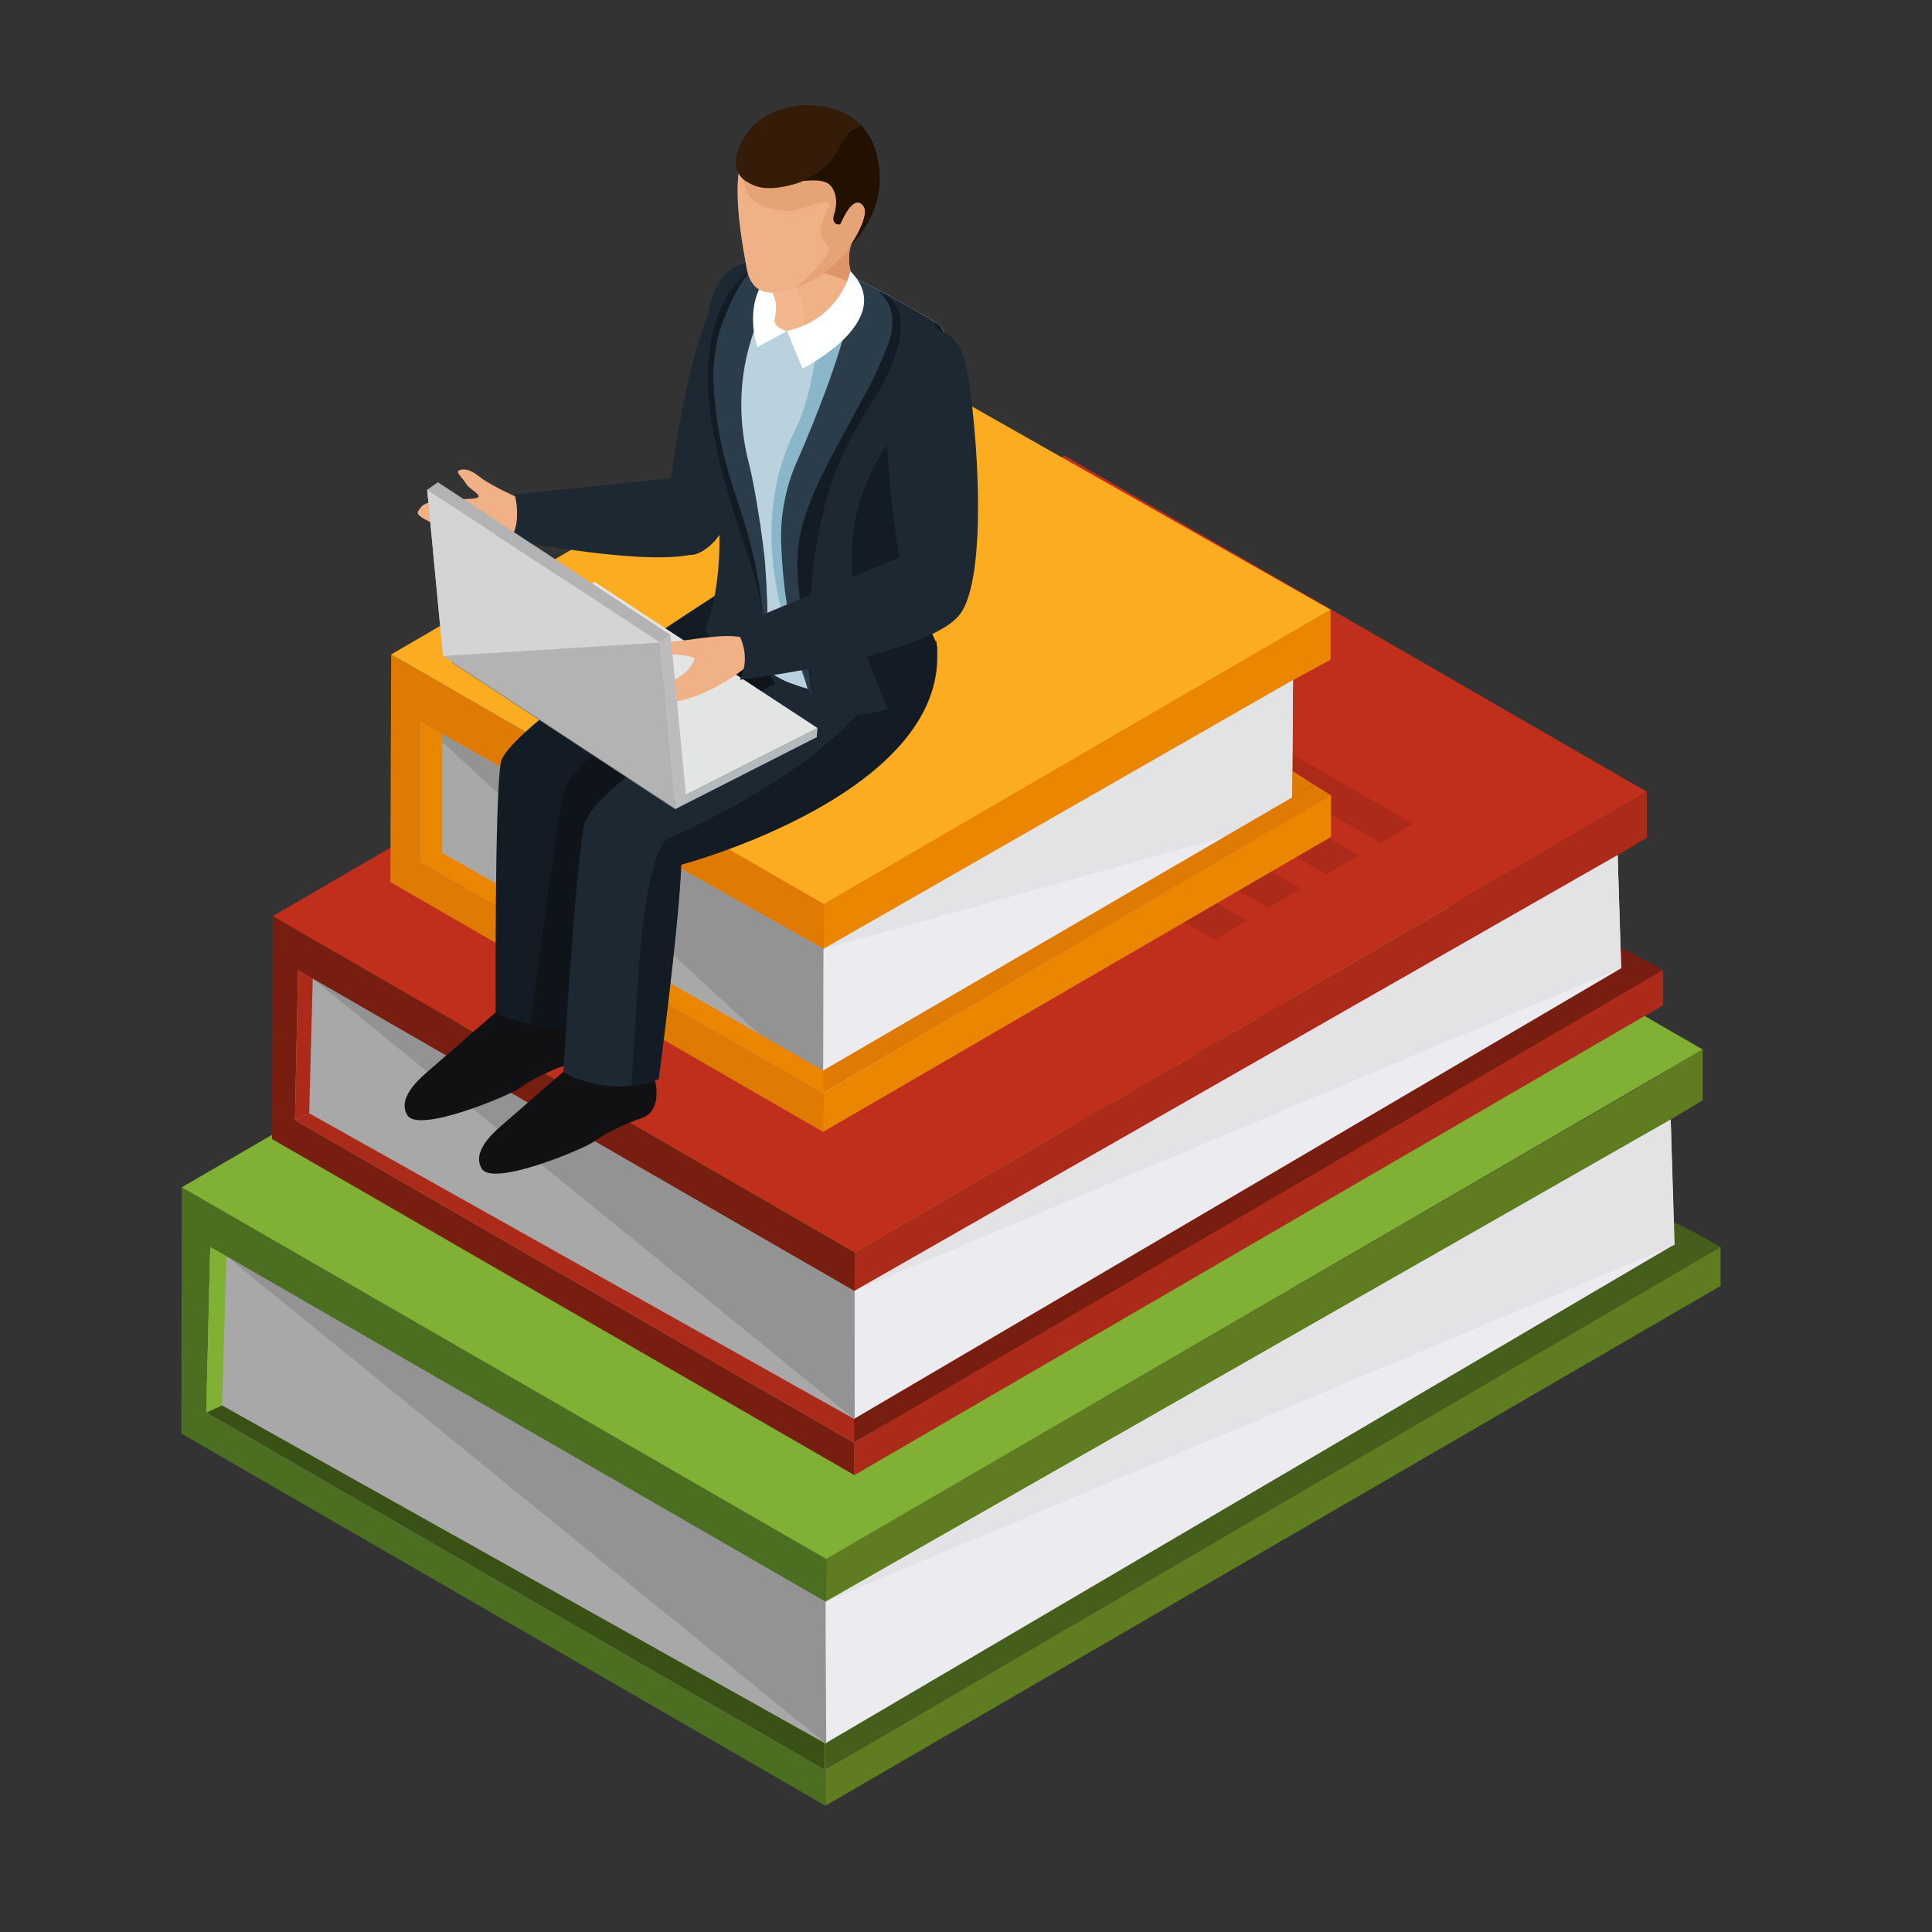 <?xml version="1.0" encoding="UTF-8"?> <!-- Generator: Adobe Illustrator 23.0.2, SVG Export Plug-In . SVG Version: 6.00 Build 0) --> <svg xmlns="http://www.w3.org/2000/svg" xmlns:xlink="http://www.w3.org/1999/xlink" id="Capa_1" x="0px" y="0px" viewBox="0 0 488 488" style="enable-background:new 0 0 488 488;" xml:space="preserve"><rect x="0" y="0" width="488" height="488" fill="#333333" stroke="none"/> <style type="text/css"> .st0{fill:#455E1B;} .st1{fill:#5F7D20;} .st2{fill:#4B6E21;} .st3{fill:#A8A8A8;} .st4{fill:#80B134;} .st5{fill:#395115;} .st6{fill:#EBEBF0;} .st7{fill:#E3E3E5;} .st8{fill:#939393;} .st9{fill:#781E11;} .st10{fill:#AC2A19;} .st11{fill:#C02F1C;} .st12{fill:#DF7B03;} .st13{enable-background:new ;} .st14{fill:#EB8601;} .st15{fill:#FBAC20;} .st16{fill:#1D2833;} .st17{fill:#111114;} .st18{fill:#131C24;} .st19{fill:#0E1419;} .st20{fill:#BAD1DE;} .st21{fill:#1C2933;} .st22{fill:#89B7C9;} .st23{fill:#2B3D4B;} .st24{fill:#FEFFFF;} .st25{fill:#EFB185;} .st26{fill:#DD9569;} .st27{fill:#F2B78F;} .st28{fill:#E6A376;} .st29{fill:#341C09;} .st30{fill:#221101;} .st31{fill:#B4B9BC;} .st32{fill:#7D8183;} .st33{fill:#E3E5E5;} .st34{fill:#BDBBBB;} .st35{fill:#B3B3B3;} .st36{fill:#D4D4D4;} </style> <g> <g> <polygon class="st0" points="428.1,311.3 422.5,308.6 423,314.4 "></polygon> <g> <polygon class="st1" points="421.7,270.1 422.7,314.6 434.6,315 434.6,324.8 208.5,456.1 208.7,393.8 "></polygon> </g> <g> <polygon class="st2" points="208.7,393.8 208.5,456.1 45.8,362.1 45.9,299.9 "></polygon> </g> <g> <polygon class="st3" points="208.5,404.6 208.4,447.1 52.1,356.8 53.1,315 "></polygon> </g> <g> <polygon class="st4" points="430.1,265.1 208.7,393.8 45.9,299.9 267.4,171.2 "></polygon> </g> <polygon class="st4" points="53.1,315 52.1,356.8 56.1,355 57.2,317.3 "></polygon> <polygon class="st5" points="208.4,447.1 52.1,356.8 56.1,355 208.7,440.5 "></polygon> <polygon class="st6" points="208.5,404.6 422,282.8 423,318.9 208.4,447.1 "></polygon> <polygon class="st0" points="208.4,447.1 434.6,315 428.1,311.3 208.4,440.4 "></polygon> <polygon class="st1" points="430.1,265.1 430.1,277.9 422,282.8 420.7,270.6 "></polygon> <polygon class="st7" points="208.5,404.6 208.5,404.6 423,314.4 422,282.8 "></polygon> <polygon class="st8" points="208.7,440.5 57.2,317.3 57.2,317.3 208.5,404.6 "></polygon> <g> <g> <polygon class="st2" points="349.6,282.9 340.5,288.2 226.4,222.3 235.6,217 "></polygon> </g> <g> <polygon class="st2" points="318.4,301 309.3,306.3 195.2,240.5 204.4,235.2 "></polygon> </g> <g> <polygon class="st2" points="333.5,292.3 324.3,297.6 210.3,231.7 219.4,226.4 "></polygon> </g> <g> <polygon class="st2" points="364.7,274.1 355.6,279.4 241.5,213.6 250.7,208.3 "></polygon> </g> </g> </g> <g> <polygon class="st9" points="414.2,241.8 409.1,239.3 409.5,244.5 "></polygon> <g> <polygon class="st10" points="408.3,204.5 409.3,244.7 420.1,245 420.1,253.9 215.8,372.6 215.9,316.3 "></polygon> </g> <g> <polygon class="st9" points="215.9,316.3 215.8,372.6 68.7,287.7 68.9,231.4 "></polygon> </g> <g> <polygon class="st3" points="215.8,326.1 215.7,364.4 74.5,282.9 75.3,245.1 "></polygon> </g> <g> <polygon class="st11" points="416,200 215.9,316.3 68.9,231.4 268.9,115.1 "></polygon> </g> <polygon class="st10" points="75.3,245.1 74.5,282.9 78.1,281.2 79,247.2 "></polygon> <polygon class="st10" points="215.7,364.4 74.5,282.9 78.1,281.2 215.9,358.5 "></polygon> <polygon class="st6" points="215.8,326.1 408.6,216 409.6,248.6 215.7,364.4 "></polygon> <polygon class="st9" points="215.7,364.4 420.1,245 414.2,241.8 215.7,358.4 "></polygon> <polygon class="st10" points="416,200 416,211.6 408.6,216 407.5,205 "></polygon> <polygon class="st7" points="215.8,326.1 215.8,326.1 409.5,244.5 408.6,216 "></polygon> <polygon class="st8" points="215.9,358.5 79,247.2 79,247.2 215.8,326.1 "></polygon> <g> <g> <polygon class="st10" points="343.3,216.1 335,220.9 231.9,161.4 240.2,156.6 "></polygon> </g> <g> <polygon class="st10" points="315,232.5 306.8,237.3 203.7,177.8 212,173 "></polygon> </g> <g> <polygon class="st10" points="328.7,224.5 320.4,229.3 217.4,169.9 225.6,165 "></polygon> </g> <g> <polygon class="st10" points="356.9,208.1 348.6,212.9 245.6,153.5 253.8,148.6 "></polygon> </g> </g> </g> <g> <polygon class="st12" points="331.9,198.2 326.4,194.7 326.4,201.4 "></polygon> <g> <g class="st13"> <g> <polygon class="st14" points="336.1,154 336.1,166.6 326.6,171.8 326.4,201.4 336.2,200.9 336.2,211.4 207.9,285.9 208.1,228.4 "></polygon> </g> <g> <polygon class="st12" points="208.1,228.4 207.9,285.9 98.6,222.8 98.8,165.3 "></polygon> </g> <g> <polygon class="st15" points="336.1,154 208.1,228.4 98.8,165.3 225.8,91.5 "></polygon> </g> </g> </g> <polygon class="st3" points="106.3,182.4 208,239.7 207.9,276.1 106.3,217.7 "></polygon> <polygon class="st8" points="106.3,182.4 208,239.7 207.9,276.1 106.3,182.4 "></polygon> <polygon class="st6" points="207.9,276.1 326.3,206.6 326.6,171.8 208,239.7 "></polygon> <polygon class="st7" points="208,239.7 326.3,206.6 326.6,171.8 208,239.7 "></polygon> <polygon class="st14" points="106.3,182.4 106.3,217.7 111.7,215.4 111.7,185.4 "></polygon> <polygon class="st14" points="111.7,215.4 207.9,270.4 207.9,276.1 106.3,217.7 "></polygon> <polygon class="st12" points="207.9,276.1 336.2,200.9 331.9,198.2 207.9,270.4 "></polygon> </g> </g> <path class="st16" d="M190.6,66.5c0,0,8.7,1.1,8.3,10.9c-0.3,9.8-9.4,52.3-19.9,60.7c-10.4,8.4-10.2-11.6-10.2-11.6 S175.3,64.4,190.6,66.5z"></path> <g> <path class="st17" d="M146.5,259.2c0,0,2.2,7.8-3.2,9.7c-5.5,1.9-9.9,4.3-12,5.9c-2.1,1.7-25.6,11.6-28.4,6.9 c-2.9-4.7,4.1-10.1,5.9-11.7c1.8-1.6,17.8-15.5,17.8-15.5L146.5,259.2z"></path> <path class="st17" d="M165.4,272.7c0,0,2.2,7.8-3.3,9.7c-5.4,1.9-9.9,4.3-12,5.9c-2.1,1.7-25.6,11.6-28.4,6.9 c-2.9-4.7,4.1-10.1,5.9-11.7c1.8-1.6,17.8-15.5,17.8-15.5L165.4,272.7z"></path> <path class="st18" d="M185.7,147.2c0,0-57.5,36.2-59.2,45.4c-1.6,9.2-1.3,63.4-1.3,63.4s14.7,6.3,21.8,2.4l6-51.1 c0,0,45.2-33.4,47.2-34.6C202.3,171.4,185.7,147.2,185.7,147.2z"></path> <path class="st19" d="M200.3,172.7c-2,1.2-47.2,34.6-47.2,34.6l-6,51.1c-3.4,1.9-8.6,1.4-13.1,0.4c2-15.5,6.6-49.6,8.2-58.3 c2.1-11.3,48.6-38,48.6-38l9.5,8.9C200.5,172,200.5,172.5,200.3,172.7z"></path> <path class="st16" d="M185.7,148.6c0,0,6.6,19.7,10.1,24c0,0-46,24.3-48.3,36.1c-2.3,11.8-5.2,62.1-5.2,62.1s10.3,6.7,24.1,1.8 c0,0,5.1-38.7,5.7-54.2c0,0,69.5-18.4,64.4-56.5C236.4,162,209.8,172.5,185.7,148.6z"></path> <path class="st18" d="M172,218.4c-0.5,15.6-5.7,54.2-5.7,54.2c-2.4,0.8-4.7,1.3-6.8,1.6c0.4-6,0.9-14,1.5-24.4 c2.3-39,8.3-38.2,8.3-38.2c44.1-19.9,53-38.9,53-38.9l14.2-8.7C239.1,200.6,172,218.4,172,218.4z"></path> </g> <path class="st20" d="M215.4,69.9c0,0,21.9,11.2,22.5,12.9c0.6,1.7,6.2,5.8-1.9,25c0,0-10.9,20.9-5.4,41.9 c3.2,12.1,4.8,17.4,4.8,17.4s-8.6,15.5-35.9,5.4c-5.5-2-14.8-9.6-17.6-15.6c0,0,2.6-17.9-0.9-38.8c-3.4-20.9-5.4-48,6.5-51.6 C187.4,66.4,190.5,62.8,215.4,69.9z"></path> <path class="st21" d="M178.1,159.1c0,0,6.5-14.2,2.1-39.8c-3.9-22.6-4.6-49.2,7.2-52.8c0,0,1.3-1.5,9.1-0.7l1.2,0.8 c0,0-16.5,18.1-9.6,48.9c4,18,6.6,30.7,5.5,52.9C193.3,174.1,180,163.2,178.1,159.1z"></path> <path class="st22" d="M203.8,173.2c-16-37.5-6.4-57.5-2.4-65.8c4-8.3,5.8-25.3,5.8-25.3l12.9-3.1l8.6,12.2 C228.7,91.2,207.9,182.8,203.8,173.2z"></path> <path class="st16" d="M237.8,82.8c0.6,1.7,6.2,5.8-1.9,25c0,0-9.1,20.8-4.4,41.7c2,9,1.4,4.9,4.8,12.5c2,4.5-4.7,15-12.8,17.3 c-10.2,2.8-18.1,0-19.7-6c-7-25.6-7.1-42.9-1.6-56.3c8-19.6,14.6-45.2,14.6-45.2l-2.4-2.1c0.3,0.1,0.5,0.2,0.8,0.2 C215.4,69.9,237.3,81.1,237.8,82.8z"></path> <path class="st18" d="M222.3,73.8l1.4,4.4c0,0-12.2,27.2-22.2,44c-8.8,14.7,3.4,52.1,3.4,52.1c-2.8-46.8,9.8-63.6,15.2-72.4 C235.5,77.3,222.3,73.8,222.3,73.8L222.3,73.8z"></path> <path class="st23" d="M223.6,88.8c-1.4,3.1-2.6,6.5-4.8,10.3c-0.8,1.3-3.9,7.2-4.6,8.5c-18.4,33-12.5,31.8-9.3,68 c0,0-6.8-14.2-7.6-38.9c-0.2-6.1,1.1-13.7,3.9-19.9c11.4-25.8,15.7-44.9,15.7-44.9l-0.5-0.4c0.3-0.5,0.4-0.7,0.4-0.7 c1.1,0.6,2.7,1.4,4.6,2.4C224.5,75.5,227.4,80.3,223.6,88.8z"></path> <path class="st18" d="M187.7,116.4c2.2,6.7,3.2,11.8,4.4,16.6c-0.2,7.2,0.8,17.6,0.7,23.1c-1.8-13.3-8.6-26.2-12.4-45.5 c-6.5-33.3,8.9-42,8.9-42l0.9,14C187.7,91.4,183.2,102.4,187.7,116.4z"></path> <path class="st23" d="M189.2,117.2c1.7,6.5,3.9,22,4.1,25.8c1.1,15.4,0.4,29.1,0.3,25.4c-1.2-37.3-10.5-41.4-13-66.6 c-0.2-1.8-1.3-10.6,1.4-18.8c3.9-11.6,9-16.9,10.8-17.5c0.2,0,0.4,0,0.6,0l4.6,3.5C194.5,74.3,182.6,91.7,189.2,117.2z"></path> <path class="st24" d="M207.6,63.2c0,0-15.9,8.4-8.8,20.4l-7.5,4.1C191.3,87.7,183.9,66.7,207.6,63.2z"></path> <path class="st25" d="M217.9,54.7c0,0-6.7,10.2-1.4,17.1c3,3.8-4,13-16,12.2c0,0-5.3-1.3-4.8-3.2c1.2-4.4-0.5-6.9-2.4-10.2 C191.4,67.2,217.9,54.7,217.9,54.7z"></path> <path class="st26" d="M216.5,71.8c0.4,0.5,0.6,1,0.6,1.6c-4.5-4.6-13.1-4.9-13.1-4.9l11.4-12.6c0.4-0.2,0.8-0.4,1.1-0.6l0.3,1.1 C215.3,59.7,212.5,66.7,216.5,71.8z"></path> <path class="st27" d="M195.7,80.8c1.1-7-0.5-6.9-2.4-10.2c-0.5-0.9,1.1-2.5,3.7-4.4c0.6,0.5,1.3,1.2,1.9,2.2 c4.6,7.1,4.6,12.7,4,15.7c-0.8,0-1.6,0.1-2.5,0C199.1,83.8,195.4,82.9,195.7,80.8z"></path> <g> <path class="st25" d="M220.4,49c0,0-2.9,13.5-12.2,19.6c-8.2,5.4-17.8,9-19.6-0.8c-1.4-7.8-5.2-27.7,1.7-31.7 c8.9-5.1,12.1-11.5,22.4-7.7C212.7,28.4,224.4,33.8,220.4,49z"></path> <path class="st28" d="M220.4,49c0,0-1.1,11.6-12.1,19.8c-2.4,1.8-5.4,3.2-7.8,4.1c4.3-3.2,4.8-4.2,8.1-8.1c3.4-3.9-5-2.4,0.7-12.4 c1.9-3.4-7.6,1-9.7,0.9c-12.7-0.3-11.7-7.6-12-10.6c0.3-1.3,0.6-2.6,1-3.7l1.2-2.3c0.1-0.2,0.3-0.4,0.4-0.6 c1.4-1.7,2.7-3.2,4.1-4.5c5.4,0.1,20.8,0.5,21.1,0.5c0.2,0.1,2.9,3.6,5.3,7.1C221.4,41.9,221.4,45.1,220.4,49z"></path> <path class="st29" d="M214.8,62.1c0,0,10.2-9.4,6.7-22.9c0,0-1.9-10.8-14-12.3c-5.8-0.7-16.8-0.3-21.2,11.3 c-1.4,3.6-0.4,11.6,13.8,7.9c2-0.5,7.5-1.2,9.4,0.5c1.9,1.7,2.1,5,1.2,7.7c-0.8,2.4,1.3,2.7,1.6,2.2c0.3-0.5,3-7.4,5.6-4.7 C220.2,54.1,215.1,61.6,214.8,62.1z"></path> <path class="st30" d="M214.8,62.1c0.2-0.5,5.4-7.9,3.1-10.4c-2.6-2.7-5.3,4.2-5.6,4.7c-0.3,0.5-2.4,0.3-1.6-2.2 c0.9-2.8,0.7-6-1.2-7.7c-1.7-1.6-6.5-0.8-9.4-0.5c2.4-1.5,7.1-2,8.7-6c2.2-5.3,5.4-7.7,8.4-8.7c3.5,3.5,4.2,7.8,4.2,7.8 C225.1,52.7,214.8,62.1,214.8,62.1z"></path> </g> <path class="st24" d="M214.8,68.5c0,0-2.4,12-16,15.1l3.9,9.5C202.7,93.1,227.1,80.9,214.8,68.5z"></path> <path class="st18" d="M237.8,82.8c0.6,1.7,6.2,5.8-1.9,25c0,0-9.1,20.8-4.4,41.7c2,9,1.4,4.9,4.8,12.5c2,4.4-4.2,14.6-12,17.1 c-4.7-11.1-6.1-14.2-8.1-26.4c-2.7-16.6-0.8-30.3,12.8-47c12-14.7,6.9-20.4,7.2-24.2C237.2,82.1,237.8,82.5,237.8,82.8z"></path> <path class="st29" d="M186.3,38.2c0,0-2.1,13,14.4,8.3c0,0,8.3-2.2,11.6-9.9c0.7-1.6,2.6-4.3,5.4-4.6c0,0-4.4-6.2-15.8-5.4 c-5.4,0.4-10.9,5.6-12.3,6.4C188.3,33.8,190.5,39.2,186.3,38.2z"></path> <path class="st25" d="M131.7,134.3c0,0-11.9,2.2-20-1.1c-8.1-3.4-6.2-3.7-5.5-4.9c1.4-2.7,12.1-1.9,14.1-2.5c2-0.5-1.6-2.1-2.5-3.5 c-0.8-1.4-2.7-3-2-3.4c0.6-0.4,2.3-0.9,5.3,1.5c3,2.4,10.6,5.7,10.6,5.7L131.7,134.3z"></path> <path class="st16" d="M130,124.9c0,0,0.7,2.3,0.6,5.3c0,3.7-1.7,6.1-1.7,6.1s38.9,7.8,48.7,2.8c0,0,9.5-14.7-5.1-18.6L130,124.9z"></path> <g> <g class="st13"> <g> <polygon class="st31" points="206.5,183.9 206.3,186.2 170.5,204.4 170.6,202.1 "></polygon> </g> <g> <polygon class="st32" points="170.6,202.1 170.5,204.4 114.2,167.4 114.3,165.2 "></polygon> </g> <g> <polygon class="st33" points="206.5,183.9 170.6,202.1 114.3,165.2 150.2,147 "></polygon> </g> </g> </g> <path class="st25" d="M187.8,169c0,0-13.1,10.9-26,8.3c0,0,0-3.3,5.7-4.6c5.7-1.2,7.9-5.6,7.9-6.3c0-0.7-4.5-1.1-6.5-1.2 c-2-0.1-4.4-2.8,0.5-3.1c4.9-0.3,13.2-2.2,18-1.1C187.3,161,192,166,187.8,169z"></path> <path class="st16" d="M232.4,82.9c0,0,8.6-1.6,11.2,7.9c2.6,9.5,6.6,52.7-0.8,63.9c-7.4,11.2-55.9,17-55.9,17 c3.5-7.4-1.5-13.4-1.5-13.4l41.8-17.5C227.3,140.8,217.1,85.4,232.4,82.9z"></path> <g> <g class="st13"> <g> <polygon class="st34" points="166.7,162.3 169.4,160.4 173.4,202.4 170.7,204.3 "></polygon> </g> <g> <polygon class="st35" points="107.9,123.7 110.6,121.8 169.4,160.4 166.7,162.3 "></polygon> </g> <g> <polygon class="st35" points="166.7,162.3 170.7,204.3 111.9,165.7 107.9,123.7 "></polygon> </g> <g> <polygon class="st36" points="166.7,162.3 166.7,162.3 111.9,165.7 107.9,123.7 "></polygon> </g> </g> </g> </svg> 
